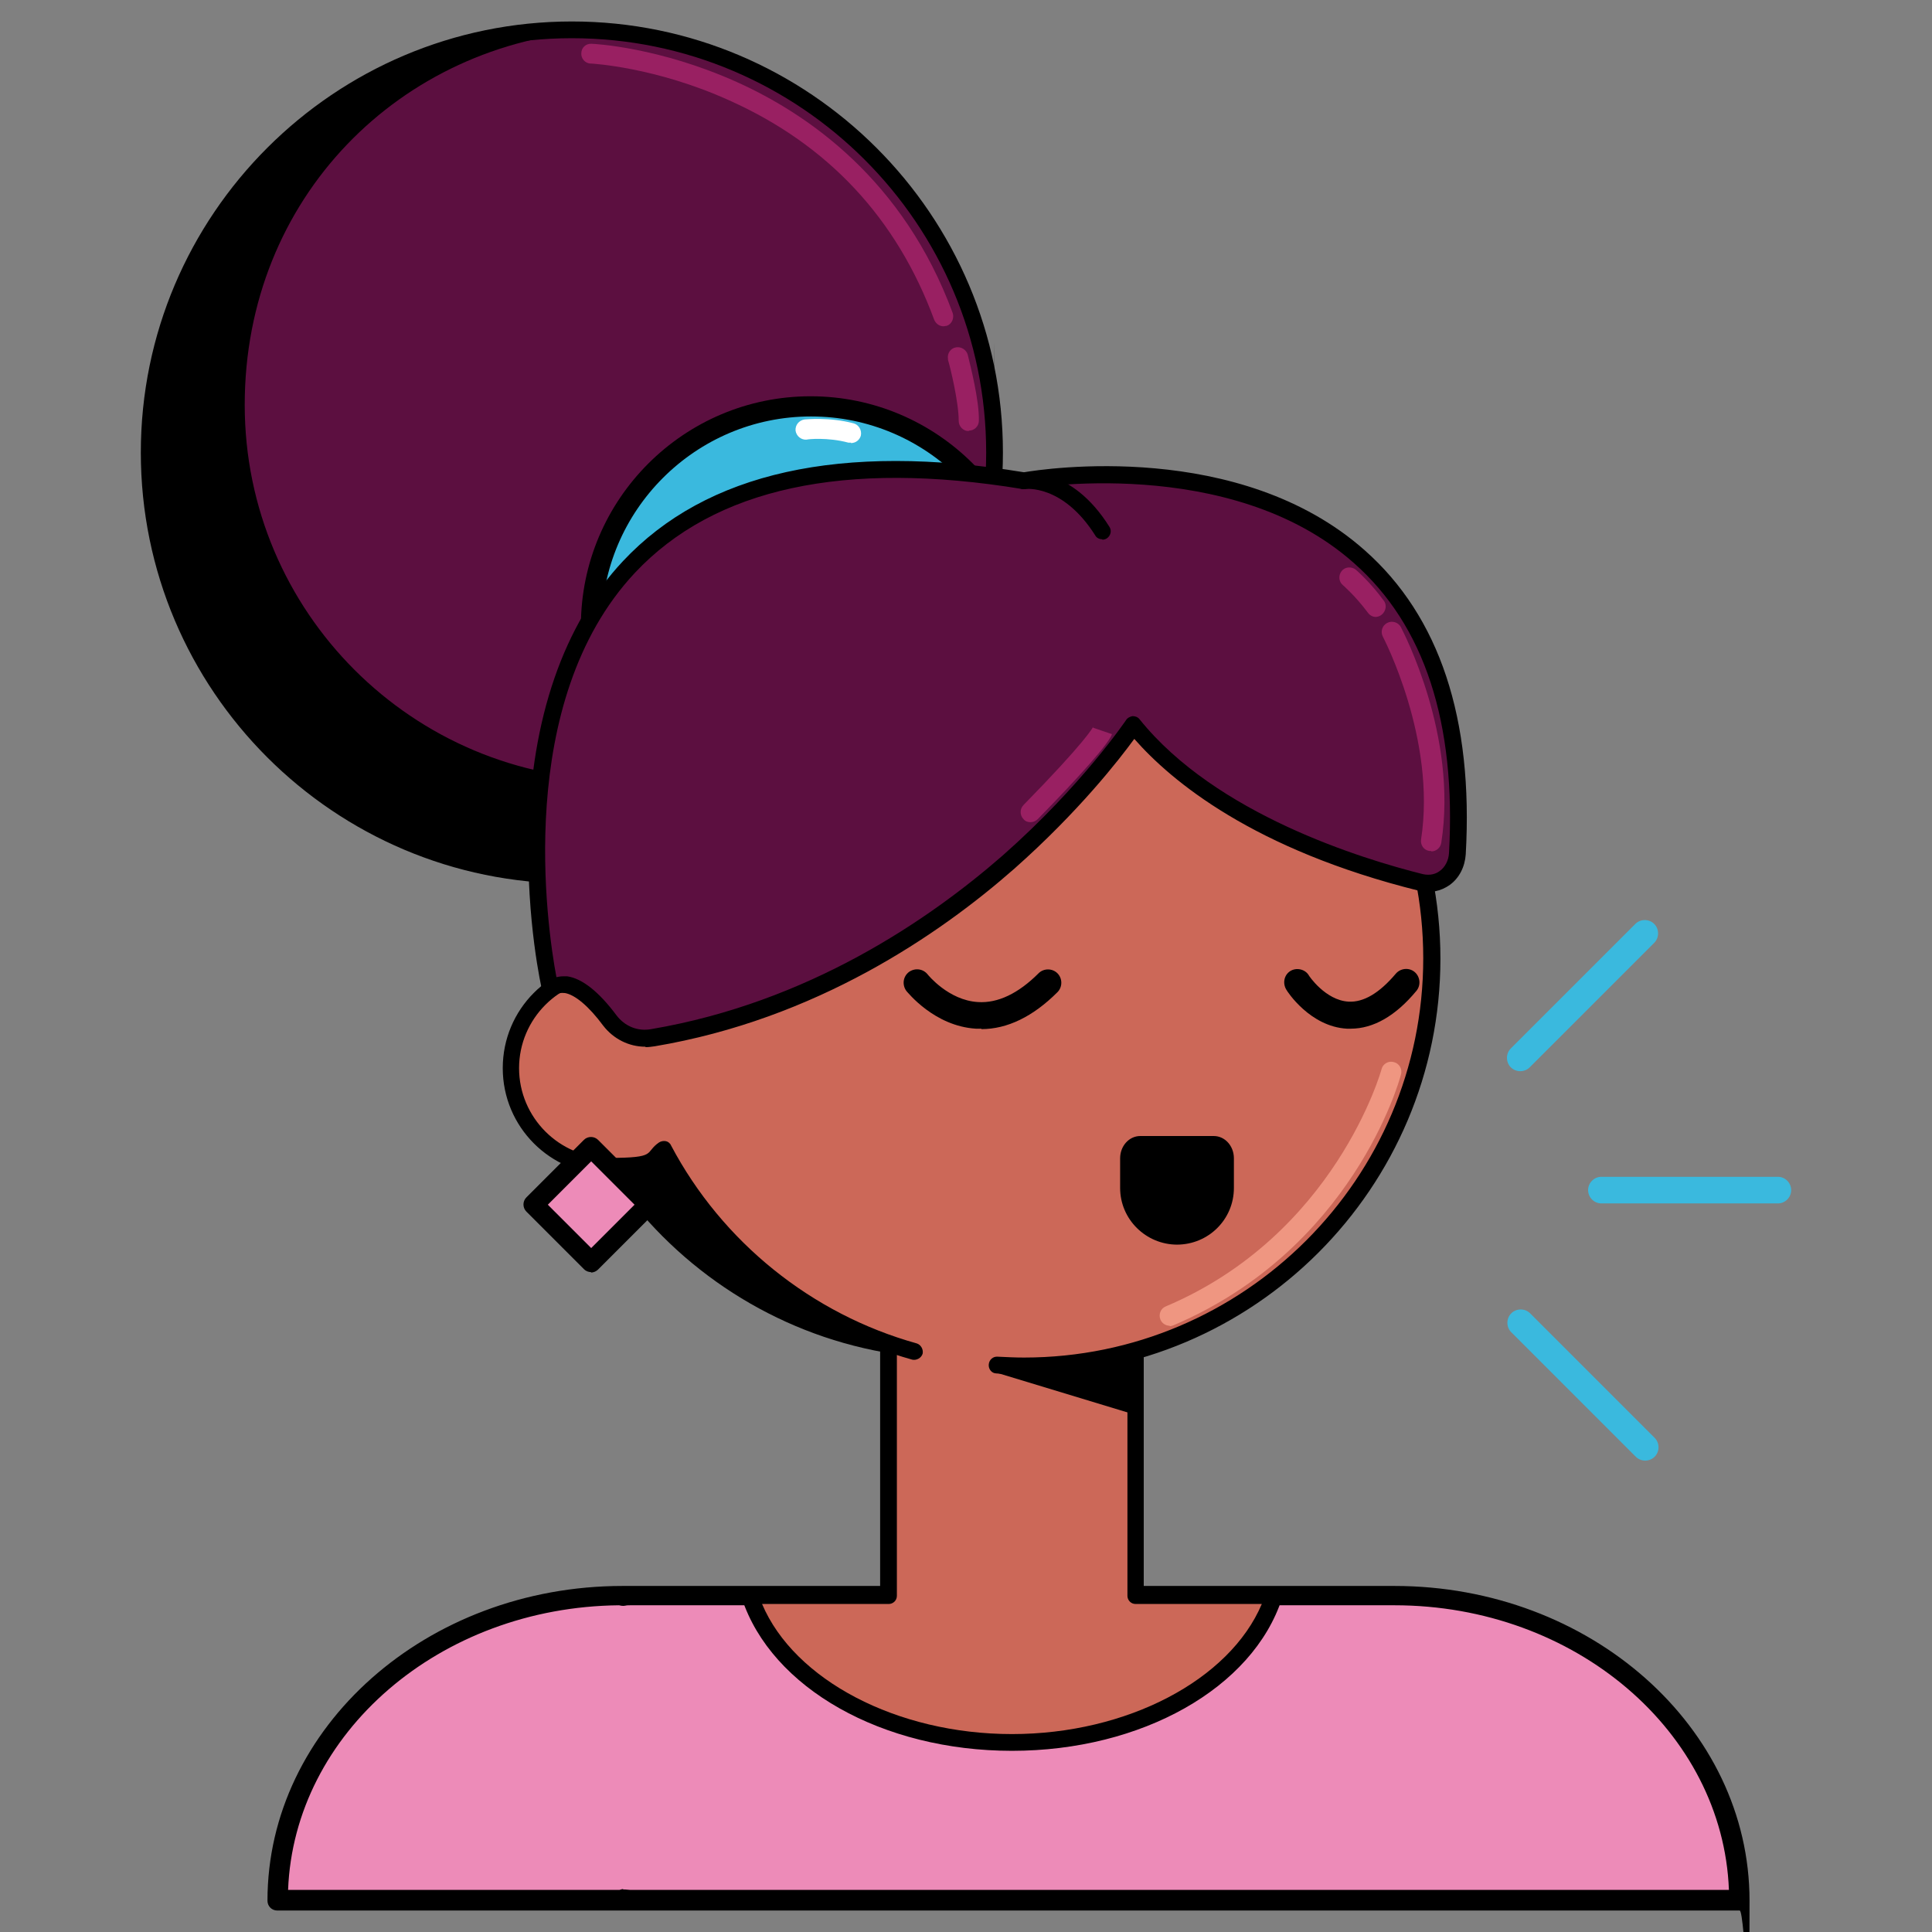 <?xml version="1.0" encoding="UTF-8"?><svg id="Layer_1" xmlns="http://www.w3.org/2000/svg" width="450" height="450" viewBox="0 0 450 450"><rect x="0" y="0" width="450" height="450" fill="#808080" stroke="none"/><g><path d="m414.1,280.3h-41.1c-1.7,0-3.1-1.4-3.1-3.1s1.4-3.1,3.1-3.1h41.1c1.7,0,3.1,1.4,3.1,3.1s-1.4,3.1-3.1,3.1Z" fill="#3ab9de"/><path d="m354.1,249.5c-.8,0-1.6-.3-2.2-.9-1.2-1.2-1.2-3.2,0-4.4l29-29c1.2-1.2,3.2-1.2,4.4,0,1.2,1.2,1.2,3.2,0,4.4l-29,29c-.6.6-1.4.9-2.2.9Z" fill="#3ab9de"/><path d="m383.2,340.2c-.8,0-1.6-.3-2.2-.9l-29-29c-1.2-1.2-1.2-3.2,0-4.4,1.2-1.2,3.2-1.2,4.4,0l29,29c1.2,1.2,1.2,3.2,0,4.4-.6.6-1.4.9-2.2.9Z" fill="#3ab9de"/></g><g><path d="m405.2,442.7c0-39.2-36-71-80.3-71s0,0-.1,0h0s0,0,0,0h-177.8c-.6,0-1.2,0-1.7.2v-.2s0,0-.1,0c-44.4,0-80.3,31.8-80.3,71h80.5v-.2c.6.1,1.1.2,1.7.2h177.8c0,0,.1,0,.2,0h80.4Z" fill="#ed8bb8"/><path d="m324.6,445h-177.8c-.4,0-.8,0-1.2,0-.2,0-.4,0-.5,0h-80.5c-1.3,0-2.3-1-2.3-2.3,0-40.4,37.1-73.3,82.7-73.3s0,0,.1,0c.2,0,.4,0,.6,0,.4,0,.8,0,1.2,0h177.8s0,0,0,0h.1c45.6,0,82.7,32.9,82.7,73.3s-1,2.3-2.3,2.3h-80.3c0,0-.2,0-.2,0Zm-179.5-4.9c.2,0,.3,0,.5,0,.4,0,.8.1,1.2.1h177.8s0,0,.1,0h78c-1.4-36.8-35.8-66.3-77.9-66.3h0c0,0-.1,0-.2,0,0,0,0,0-.1,0h-177.7c-.4,0-.8,0-1.2.1-.5.1-1,0-1.4-.1-41.8.4-75.7,29.8-77.1,66.3h77.2c.3-.1.6-.2.9-.2Z"/></g><g><circle cx="223.1" cy="219.3" r="94.9"/><path d="m223.1,316.5c-53.6,0-97.3-43.6-97.3-97.3s43.6-97.3,97.3-97.3,97.3,43.6,97.3,97.3-43.6,97.3-97.3,97.3Zm0-189.9c-51.1,0-92.6,41.5-92.6,92.6s41.5,92.6,92.6,92.6,92.6-41.5,92.6-92.6-41.5-92.6-92.6-92.6Z"/></g><g><circle cx="133.2" cy="105.4" r="98.4" fill="#5c0f40"/><path d="m133.2,205.8c-55.4,0-100.4-45-100.4-100.4S77.9,5,133.2,5s100.4,45,100.4,100.4-45,100.4-100.4,100.4Zm0-196.9c-53.2,0-96.5,43.3-96.5,96.5s43.3,96.5,96.5,96.5,96.5-43.3,96.5-96.5S186.4,8.9,133.2,8.9Z"/></g><path d="m144.3,181.6c-48.2,0-87.3-39.1-87.3-87.3S93.2,9.9,138.9,7.1c-1.9-.1-3.8-.2-5.7-.2-54.4,0-98.4,44.1-98.4,98.4s44.1,98.4,98.4,98.4,98.4-44.1,98.4-98.4,0-3.8-.2-5.7c-2.8,45.7-40.7,81.9-87.1,81.9Z"/><g><path d="m235.7,405.8c29.7,0,54.6-14.6,61-34.2h-32.2v-59.9h-57.6v59.9h-32.2c6.4,19.6,31.3,34.2,61,34.2Z" fill="#cc6858"/><path d="m235.7,407.8c-30.2,0-56-14.6-62.9-35.5-.2-.6,0-1.2.3-1.7.4-.5,1-.8,1.6-.8h30.3v-57.9c0-1.1.9-1.9,1.9-1.9h57.6c1.1,0,1.9.9,1.9,1.9v57.9h30.3c.6,0,1.2.3,1.6.8.4.5.5,1.2.3,1.7-6.8,20.9-32.7,35.5-62.9,35.5Zm-58.2-34.2c7.5,17.7,31.4,30.3,58.2,30.3s50.7-12.6,58.2-30.3h-29.4c-1.1,0-1.9-.9-1.9-1.9v-57.9h-53.7v57.9c0,1.1-.9,1.9-1.9,1.9h-29.4Z"/></g><path d="m231.7,319.6l32.3,9.8v-14.8s-17.1,5.7-32.3,5Z"/><g><path d="m232.2,317.9c2,.1,4.1.2,6.2.2,52.4,0,95-42.5,95-95s-42.5-95-95-95-95,42.5-95,95,0,1.8,0,2.8c-.6,0-1.2,0-1.8,0-12.6,0-22.8,10.2-22.8,22.8s10.2,22.8,22.8,22.8,9.1-1.4,12.8-3.9c12.1,22.7,33.1,40,58.4,47" fill="#cc6858"/><path d="m238.4,320.1c-2,0-4.1,0-6.3-.2-1.1,0-1.9-1-1.8-2.1s1-1.9,2.1-1.8c2.1.1,4.1.2,6.1.2,51.3,0,93-41.7,93-93s-41.7-93-93-93-93,41.7-93,93,0,1.8,0,2.7c0,.6-.2,1.1-.6,1.5-.4.4-.9.6-1.5.5-.6,0-1.1,0-1.6,0-11.5,0-20.9,9.4-20.9,20.9s9.4,20.9,20.9,20.9,8.2-1.2,11.7-3.6c.5-.3,1-.4,1.6-.3.5.1,1,.5,1.2,1,11.9,22.5,32.8,39.3,57.2,46.1,1,.3,1.6,1.4,1.4,2.4-.3,1-1.4,1.6-2.4,1.4-24.8-6.9-46-23.7-58.6-46.2-3.7,2-7.8,3.1-12,3.1-13.7,0-24.8-11.1-24.8-24.8s11-24.7,24.6-24.8c0-.2,0-.5,0-.7,0-53.4,43.5-96.9,96.9-96.9s96.9,43.5,96.9,96.9-43.5,96.9-96.9,96.9Z"/></g><g><path d="m282.8,266.9h-17.1c-1.3,0-2.4,1.3-2.4,2.8v6.9c0,6,4.9,10.8,10.9,10.8s10.9-4.8,10.9-10.8v-6.9c0-1.6-1.1-2.8-2.4-2.8Z"/><path d="m274.2,289.9c-7.3,0-13.3-5.9-13.3-13.2v-6.9c0-2.9,2.1-5.2,4.7-5.2h17.1c2.6,0,4.7,2.3,4.7,5.2v6.9c0,7.3-5.9,13.2-13.3,13.2Zm-8.4-20.6c0,0-.1.2-.1.5v6.9c0,4.7,3.9,8.5,8.6,8.5s8.6-3.8,8.6-8.5v-6.9c0-.3,0-.4-.1-.5h-16.9Zm17,0h0,0Z"/></g><g><path d="m188.9,94.7c-28.2,0-51.1,22.9-51.1,51.1s9.9,34.8,24.7,43.7c-1.5-3.2-2.4-6.9-2.4-10.7,0-14,11.4-25.4,25.4-25.4s25.4,11.4,25.4,25.4-1.9,11-5.1,15.2c20-7,34.3-25.9,34.3-48.3s-22.9-51.1-51.1-51.1Z" fill="#3ab9de"/><path d="m205.7,196.4c-.7,0-1.4-.3-1.9-1-.6-.8-.6-2,0-2.8,3-4,4.6-8.8,4.6-13.8,0-12.7-10.3-23-23-23s-23,10.3-23,23,.7,6.6,2.1,9.7c.4.9.2,2-.6,2.7-.8.7-1.9.8-2.8.3-16.1-9.8-25.8-26.9-25.8-45.7,0-29.5,24-53.5,53.5-53.5s53.5,24,53.5,53.5-14.4,43-35.9,50.5c-.3,0-.5.1-.8.1Zm-20.3-45.3c15.3,0,27.7,12.4,27.7,27.7s-.7,7.1-2,10.4c16.1-8.3,26.6-25,26.6-43.4,0-26.9-21.9-48.8-48.8-48.8s-48.8,21.9-48.8,48.8,6.6,28.7,18,37.9c-.3-1.6-.4-3.2-.4-4.8,0-15.3,12.4-27.7,27.7-27.7Z"/></g><path d="m219.8,76c-1,0-1.8-.6-2.2-1.5-8.7-23.6-24.7-40.8-47.7-51.1-17.2-7.8-32.1-8.6-32.3-8.6-1.3,0-2.3-1.2-2.2-2.4,0-1.3,1.1-2.3,2.4-2.2.6,0,15.8.8,33.8,8.9,16.7,7.5,38.9,22.9,50.3,53.8.4,1.2-.2,2.6-1.4,3-.3,0-.5.1-.8.1Z" fill="#992062"/><path d="m225.6,100.4h0c-1.3,0-2.3-1.1-2.3-2.4,0-4.4-2-12.6-2.5-14.2,0,0,0-.2,0-.2-.2-1.3.6-2.5,1.9-2.7,1.2-.2,2.4.6,2.7,1.7.6,2.5,2.7,10.6,2.6,15.4,0,1.3-1.1,2.3-2.3,2.3Z" fill="#992062"/><path d="m198.2,103.1c-.2,0-.4,0-.6,0-4.8-1.3-9.6-.8-9.7-.7-1.3.1-2.4-.8-2.6-2.1-.1-1.3.8-2.4,2.1-2.6.2,0,5.8-.6,11.4.9,1.2.3,2,1.6,1.7,2.9-.3,1-1.2,1.7-2.3,1.7Z" fill="#fff"/><path d="m272.5,308.8c-.9,0-1.8-.5-2.2-1.4-.5-1.2,0-2.6,1.2-3.1,39.5-16.7,50.2-54.9,50.3-55.3.3-1.2,1.6-2,2.9-1.6,1.2.3,2,1.6,1.6,2.9-.4,1.7-11.4,40.7-53,58.4-.3.1-.6.2-.9.2Z" fill="#ef9681"/><g><path d="m263.9,168.8s-40.2,60.8-111.8,72.9c-3.8.6-7.6-.9-9.9-4-3.6-4.8-9.4-10.9-14-7.4,0,0-32.7-141.8,110.2-118.4,0,0,107-19.4,101,86.9-.3,4.4-4,7.8-8.4,6.7-15.9-3.9-49.2-14.5-67-36.7Z" fill="#5c0f40"/><path d="m150.3,243.8c-3.8,0-7.4-1.8-9.8-4.9-3.4-4.6-6.6-7.2-8.9-7.6-.9-.1-1.6,0-2.3.6-.5.4-1.2.5-1.8.3-.6-.2-1.1-.7-1.2-1.4-.2-.7-3.7-16.3-3.2-36.5.6-26.9,8.2-48.9,22-63.6,19.4-20.7,50.8-27.7,93.4-20.7,4.7-.8,50.2-7.7,79.4,18.2,17.4,15.4,25.3,39.2,23.5,70.8-.2,2.9-1.5,5.5-3.7,7.1-2.1,1.5-4.6,2-7.1,1.4-38.7-9.6-57.8-25.6-66.4-35.4-3.5,4.8-12.9,16.9-27.9,30.2-17.5,15.4-46.3,35.1-83.8,41.4-.7.1-1.4.2-2.1.2Zm-19.2-16.4c.3,0,.7,0,1,0,3.5.5,7.4,3.6,11.5,9.1,1.9,2.5,4.9,3.8,8.1,3.2,36.5-6.2,64.6-25.4,81.8-40.4,18.6-16.4,28.7-31.5,28.8-31.6.3-.5.9-.8,1.5-.9.6,0,1.2.2,1.6.7,17.8,22.2,52,32.6,66,36.1,1.8.4,3.1-.1,3.9-.7,1.3-.9,2.1-2.5,2.2-4.2,1.7-30.3-5.7-53.1-22.2-67.6-28.8-25.5-76.1-17.3-76.5-17.2-.2,0-.4,0-.7,0-41.4-6.8-71.7-.2-90.2,19.5-28.2,30.1-20.5,82.5-18.3,94.2.5-.1,1-.2,1.6-.2Z"/></g><path d="m333.3,198.2c-.1,0-.2,0-.4,0-1.3-.2-2.1-1.4-1.9-2.7,3.6-23.3-8.8-47-8.9-47.2-.6-1.1-.2-2.6,1-3.2,1.1-.6,2.6-.2,3.2,1,.5,1,13.3,25.3,9.4,50.2-.2,1.2-1.2,2-2.3,2Z" fill="#992062"/><path d="m320.5,143.7c-.7,0-1.4-.3-1.9-1-2.9-3.9-5.8-6.4-5.8-6.4-1-.8-1.1-2.3-.3-3.3.8-1,2.3-1.1,3.3-.3.1.1,3.3,2.8,6.5,7.2.8,1,.5,2.5-.5,3.3-.4.3-.9.5-1.4.5Z" fill="#992062"/><path d="m240,191.5c-.6,0-1.2-.2-1.6-.7-.9-.9-.9-2.4,0-3.3,14.4-14.7,16.2-18.1,16.2-18.2,0,.1,0,.2,0,.2l4.4,1.5c-.7,2.1-7.2,9.5-17.3,19.8-.5.5-1.1.7-1.7.7Z" fill="#992062"/><g><path d="m238.4,111.9s10-1.5,18.4,11.7" fill="#5c0f40"/><path d="m256.7,125.6c-.6,0-1.3-.3-1.6-.9-7.6-12-16.3-10.8-16.4-10.8-1.1.2-2.1-.6-2.2-1.6-.2-1.1.6-2.1,1.6-2.2.5,0,11.4-1.6,20.3,12.6.6.9.3,2.1-.6,2.7-.3.2-.7.3-1,.3Z"/></g><g><rect x="128.3" y="271.2" width="18.9" height="18.9" transform="translate(433.6 381.7) rotate(135)" fill="#ed8bb8"/><path d="m137.7,296.3h0c-.6,0-1.2-.2-1.7-.7l-13.4-13.4c-.9-.9-.9-2.4,0-3.3l13.4-13.4c.9-.9,2.4-.9,3.3,0l13.4,13.4c.4.4.7,1,.7,1.7s-.2,1.2-.7,1.7l-13.4,13.4c-.4.4-1,.7-1.7.7Zm-10.1-15.7l10.1,10.1,10.1-10.1-10.1-10.1-10.1,10.1Z"/></g><path d="m228.6,239.6c-.4,0-.8,0-1.3,0-9.7-.6-15.9-8.5-16.2-8.8-1-1.4-.8-3.3.6-4.4,1.4-1,3.3-.8,4.4.6h0c0,0,4.8,6,11.7,6.4,4.6.3,9.4-2,14.1-6.7,1.2-1.2,3.2-1.2,4.4,0,1.2,1.2,1.2,3.2,0,4.4-5.7,5.7-11.7,8.6-17.7,8.6Z"/><path d="m314.6,239.6c-.3,0-.6,0-.9,0-8.6-.5-13.9-8.7-14.1-9.1-.9-1.5-.5-3.4.9-4.3,1.4-.9,3.4-.5,4.3.9,0,.1,3.9,5.9,9.3,6.2,3.5.2,7.2-2,11-6.5,1.1-1.3,3.1-1.5,4.4-.4s1.5,3.1.4,4.4c-4.8,5.8-10,8.8-15.3,8.8Z"/></svg>